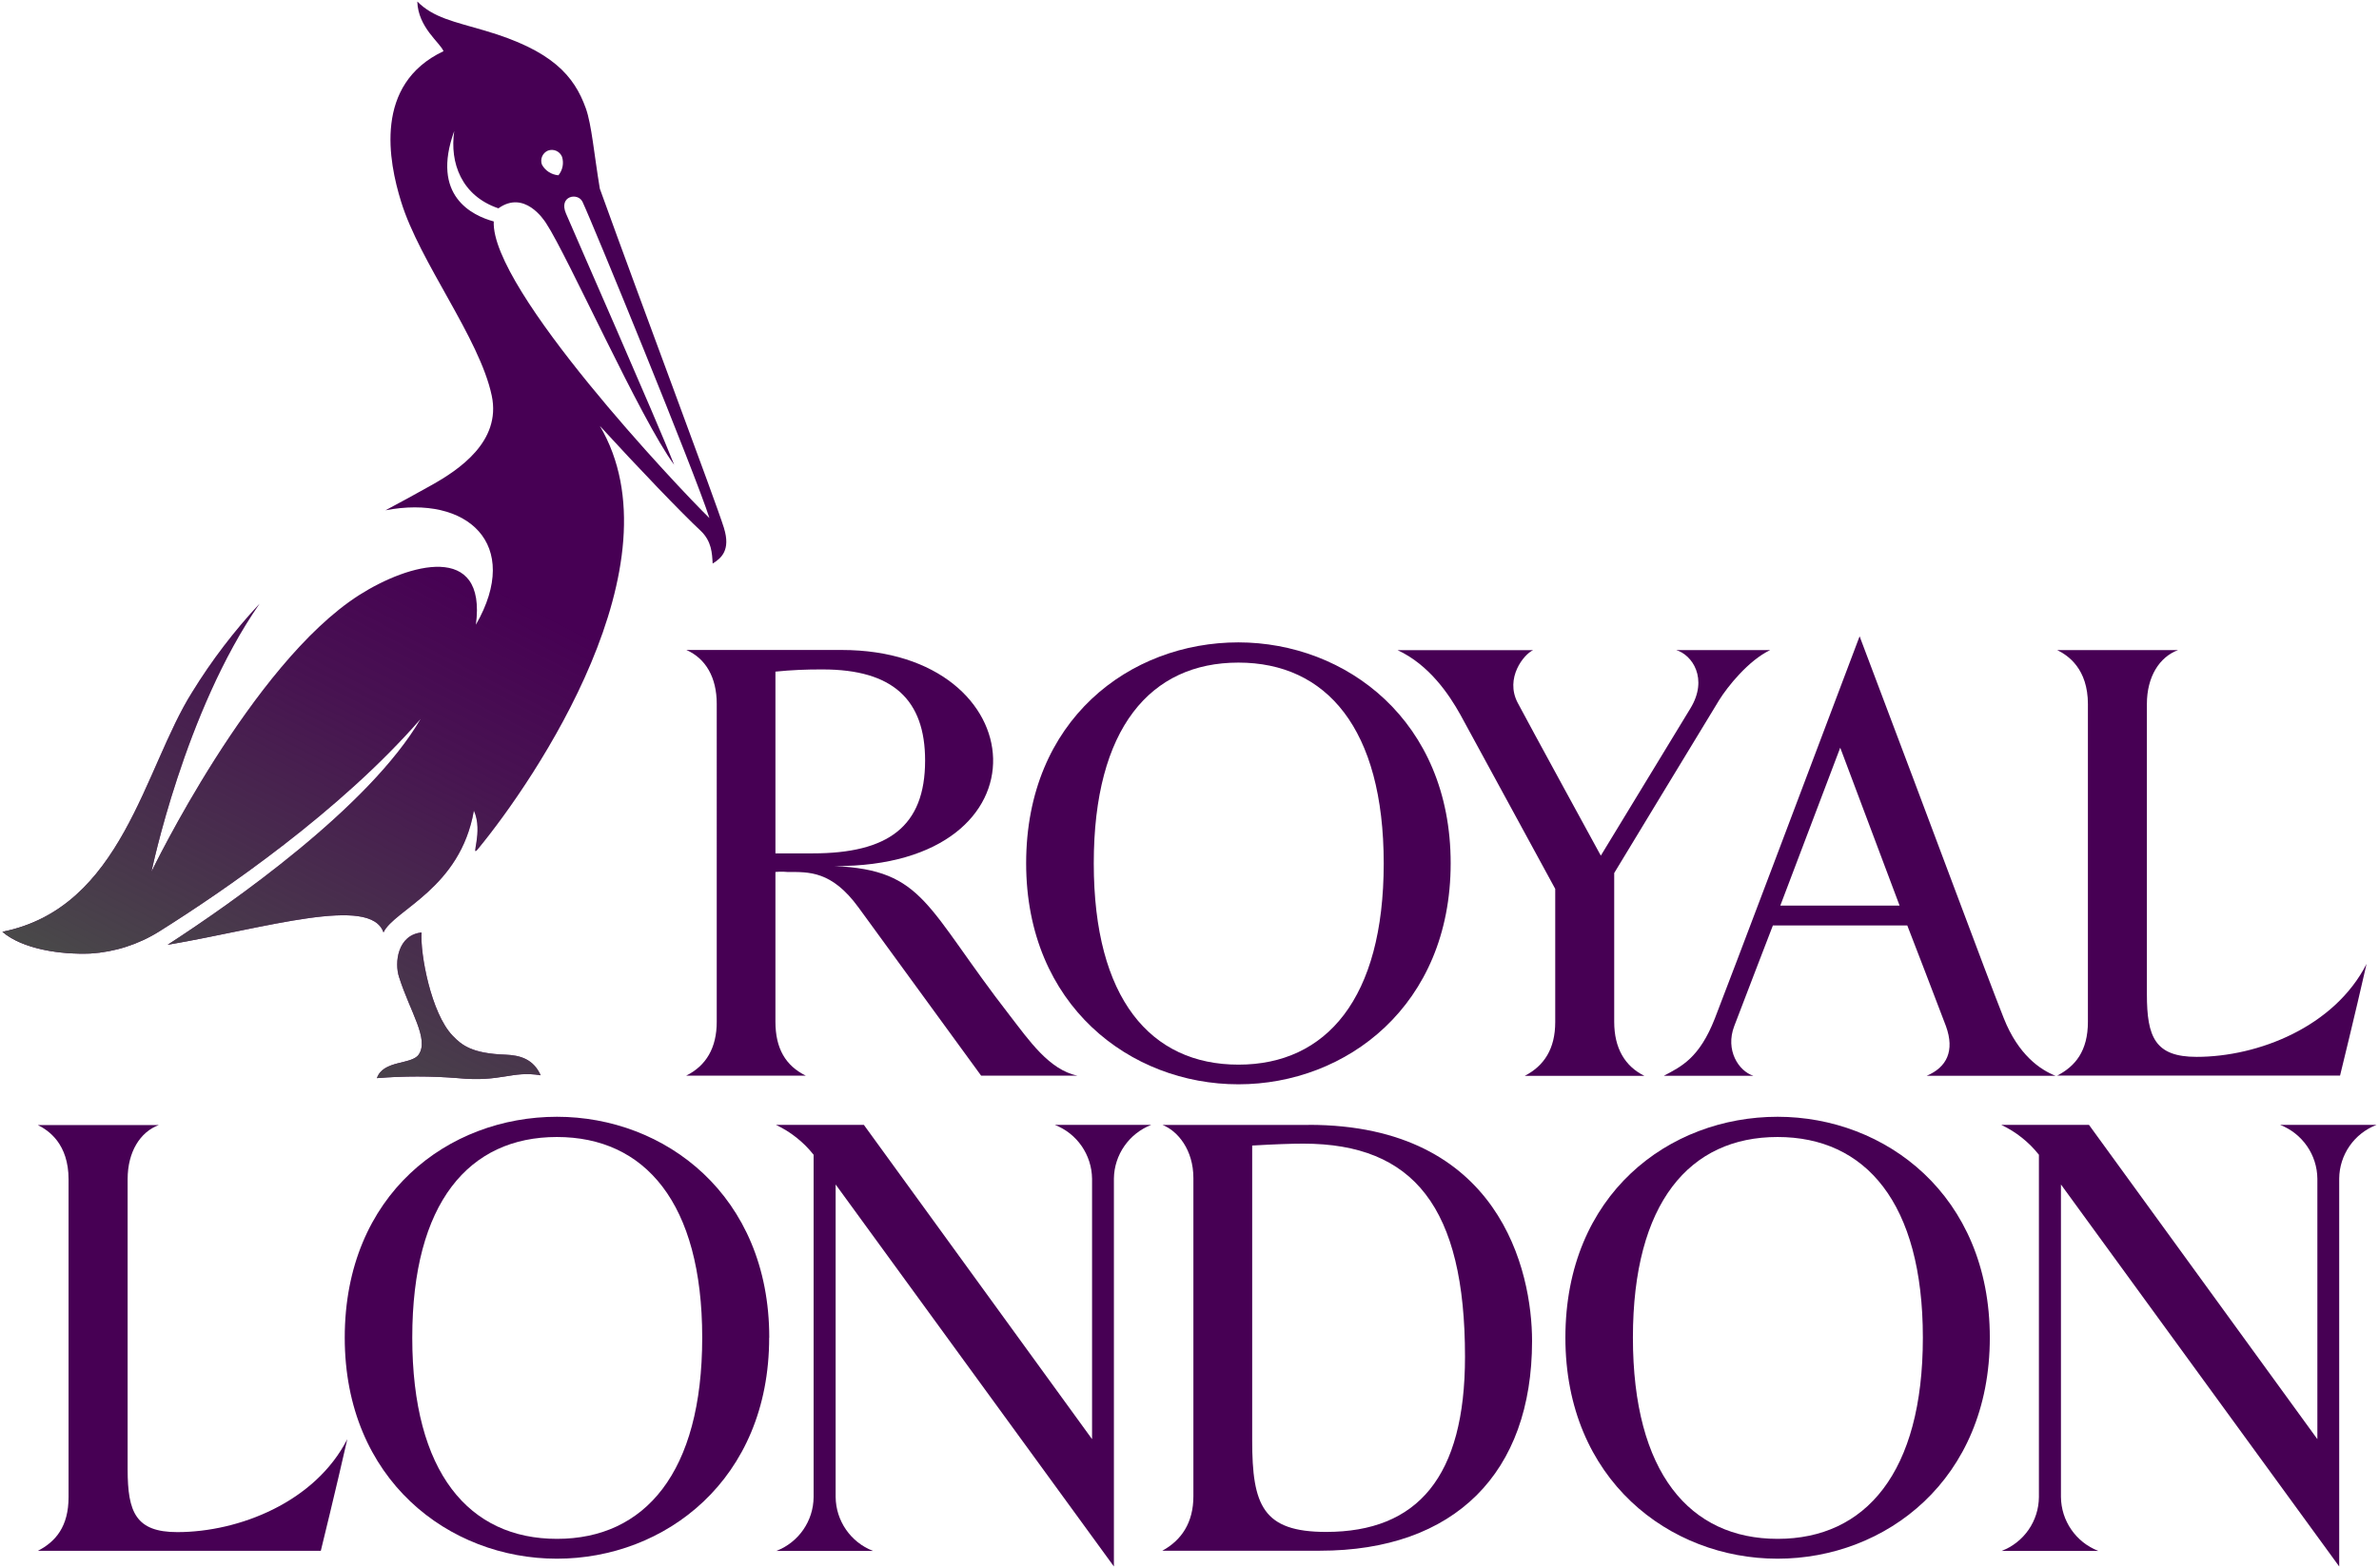 <?xml version="1.0"?>
<svg xmlns="http://www.w3.org/2000/svg" xmlns:xlink="http://www.w3.org/1999/xlink" width="250.5" height="165.15" viewBox="0 0 250.5 165.15" style="enable-background:new 0 0 250.5 165.15;">
<style type="text/css">
 .st1{fill:url(#SVGID_1_);}
</style>
<g style="fill:#470054">
 <path d="M16.73,118.48c-1.97,0.72-3.29,2.83-3.29,5.69v30.58c0,4.52,0.87,6.6,5.23,6.6c6.48,0,14.51-3.15,17.9-9.79 c-1.16,5.13-2.79,11.76-2.79,11.76H3.99c1.88-0.97,3.23-2.56,3.23-5.67v-33.45c0-3.72-2.08-5.15-3.24-5.72H16.73z"/>
 <path d="M121.23,118.46h-10.17c2.35,0.91,3.9,3.16,3.93,5.68v27.42l-24.03-33.1H81.7c1.55,0.73,2.91,1.81,3.97,3.15v36.05 c-0.02,2.52-1.57,4.76-3.92,5.67h10.17c-2.35-0.91-3.91-3.17-3.93-5.69v-32.9l29.3,40.23v-40.85 C117.32,121.62,118.88,119.37,121.23,118.46z"/>
 <path d="M229.35,68.46c-1.97,0.72-3.29,2.81-3.29,5.67v30.58c0,4.52,0.87,6.59,5.23,6.59c6.48,0,14.51-3.15,17.9-9.79 c-1.16,5.12-2.79,11.76-2.79,11.76h-29.78c1.88-0.97,3.23-2.56,3.23-5.67V74.16c0-3.72-2.08-5.14-3.24-5.7H229.35z"/>
 <path d="M210.99,107.23c-2.12-5.36-6.43-17.09-15.18-40.22c-5.36,14.2-13.56,35.92-15.24,40.24c-1.63,4.16-3.49,5.05-5.37,6.04 h9.42c-1.54-0.49-2.98-2.69-2.01-5.23c0.54-1.44,4.07-10.6,4.07-10.6h14.15c0,0,3.34,8.64,4.07,10.6 c0.95,2.62,0.08,4.34-2.02,5.23h13.55C214.84,112.66,212.53,111.11,210.99,107.23 M187.46,95.37l6.31-16.63l6.25,16.63H187.46z"/>
 <path d="M176.49,68.46c1.69,0.49,3.41,3.01,1.51,6.13l-9.44,15.52c0,0-7.56-13.83-8.76-16.11c-1.35-2.6,0.65-5.09,1.63-5.53 h-14.27c3.31,1.53,5.42,4.65,6.62,6.81c1.92,3.52,9.98,18.33,9.98,18.33v14.03c0,2.8-1.16,4.6-3.21,5.66h12.6 c-2.05-1.01-3.18-2.91-3.18-5.69V91.94c0,0,9.3-15.35,11.05-18.21c0.87-1.4,3.08-4.18,5.38-5.27H176.49z"/>
 <path d="M115.17,90.93c0,14.24,5.99,21.19,15.24,21.19s15.29-6.98,15.29-21.19s-6.05-21.15-15.3-21.15s-15.23,6.9-15.23,21.13 M152.75,90.91c0,14.99-10.98,23.28-22.35,23.28s-22.35-8.3-22.35-23.28c0-15.12,10.93-23.26,22.35-23.26 C141.73,67.66,152.75,75.89,152.75,90.91"/>
 <path d="M43.41,140.87c0,14.24,5.99,21.19,15.24,21.19s15.29-6.98,15.29-21.19s-6.05-21.13-15.3-21.13S43.41,126.64,43.41,140.87 M80.99,140.87c0,14.99-10.98,23.28-22.35,23.28s-22.34-8.32-22.34-23.28c0-15.12,10.93-23.26,22.35-23.26 c11.33,0,22.35,8.22,22.35,23.26"/>
 <path d="M171.94,140.87c0,14.24,5.99,21.19,15.24,21.19s15.29-6.98,15.29-21.19s-6.05-21.13-15.3-21.13 C177.92,119.74,171.94,126.64,171.94,140.87 M209.52,140.87c0,14.99-10.98,23.28-22.35,23.28s-22.34-8.32-22.34-23.28 c0-15.12,10.93-23.26,22.35-23.26C198.49,117.61,209.52,125.83,209.52,140.87"/>
 <path d="M88.62,68.45c20.41,0,22.38,22.86-0.76,22.76c9.52,0.41,9.6,4.33,18.51,15.79c1.96,2.53,4.11,5.68,7.09,6.28h-10.15 L90.4,95.57c-2.83-3.88-5.23-3.74-7.48-3.74c-0.42-0.04-0.85-0.04-1.27,0v15.76c0,2.84,1.08,4.65,3.2,5.69h-12.6 c2.12-1.05,3.22-2.95,3.22-5.67V74.12c0-2.77-1.16-4.78-3.2-5.67H88.62z M81.65,89.87h3.92c7.92,0,11.84-2.8,11.84-9.78 c0-6.4-3.4-9.59-10.78-9.59c-1.66-0.01-3.33,0.06-4.98,0.23L81.65,89.87z"/>
 <path d="M250.25,118.46h-10.17c2.35,0.91,3.91,3.16,3.93,5.68v27.42l-24.05-33.1h-9.24c1.55,0.73,2.91,1.81,3.97,3.15v36.05 c-0.02,2.52-1.57,4.76-3.92,5.67h10.17c-2.35-0.91-3.91-3.17-3.93-5.69v-32.9l29.3,40.23v-40.85 C246.33,121.61,247.89,119.36,250.25,118.46z"/>
 <path d="M137.8,118.46c20.15,0,23.52,15.43,23.52,22.76c0,13.9-8.14,22.09-22.35,22.09h-16.58c2.01-1.1,3.27-2.95,3.27-5.74v-33.5 c0-2.98-1.64-4.96-3.25-5.6H137.8 M139.63,161.33c9.65,0,14.63-5.81,14.63-18.45c0-15.7-5.38-22.44-17.03-22.44 c-1.26,0-2.99,0.06-5.38,0.2v31.05C131.85,158.54,132.98,161.33,139.63,161.33"/>
 <path d="M53.23,111.07c-3.54-0.12-4.61-1-5.58-2.01c-2.27-2.38-3.42-8.65-3.26-10.86c-2.53,0.26-2.87,3.19-2.37,4.7 c1.16,3.66,3.2,6.54,2.06,8.17c-0.76,1.08-3.73,0.55-4.39,2.47c2.83-0.23,5.68-0.23,8.52,0c4.59,0.45,5.68-0.81,8.72-0.3 C56.18,111.55,54.79,111.13,53.23,111.07z M76.23,55.6c-0.92-2.94-8.63-23.42-13.07-35.73c-0.61-3.67-0.86-6.73-1.47-8.45 c-1.23-3.44-3.55-6.12-10.65-8.2c-3.27-0.96-5.39-1.35-7.1-3.06c0.09,2.74,2.38,4.3,2.76,5.23c-7.38,3.49-5.77,11.63-4.47,15.83 c1.96,6.4,8.26,14.36,9.55,20.45c1.03,4.86-3.56,7.85-6.25,9.37c-1.81,1.02-3.44,1.9-4.94,2.7c8.6-1.66,14.41,3.54,9.52,12.05 c1.16-8.76-7.06-6.45-12.29-3.12c-11.35,7.25-21.87,29.13-21.87,29.13s3.49-16.91,11.38-28.22c-2.67,2.86-5.04,5.97-7.09,9.3 C15.16,80.93,12.9,95.6,0.25,98.13c2.13,1.83,6.13,2.41,9.26,2.29c2.58-0.16,5.07-0.96,7.26-2.33 c6.74-4.23,19.02-12.61,27.53-22.39c-5.42,9.3-19.9,19.42-26.65,23.8c10.47-1.8,21.38-5.23,22.73-1.3 c1.1-2.39,8.08-4.59,9.52-12.83c1.01,2.27-0.4,5.01,0.4,4.07C56.43,82,71.73,59.38,63.16,44.85c4,4.37,8.63,9.2,10.62,11.05 c1.16,1.1,1.2,2.38,1.26,3.45c0.89-0.55,1.92-1.4,1.19-3.74L76.23,55.6z M57.7,15.86c0.59-0.22,1.24,0.07,1.48,0.65 c0.21,0.67,0.07,1.4-0.38,1.95c-0.73-0.06-1.39-0.48-1.74-1.13C56.85,16.75,57.13,16.1,57.7,15.86z M51.99,23.32 c-2.27-0.62-6.64-2.69-4.16-9.52c-0.49,3.35,0.76,6.82,4.65,8.14C55.2,20,57.24,23.1,57.5,23.5c2.3,3.49,9.95,20.67,13.49,25.45 c-1.84-4.69-10.62-24.63-11.4-26.48c-0.78-1.84,1.24-2.23,1.74-1.23c1.01,2.11,11.92,28.73,13.37,33.32 C71.49,51.43,51.66,30.45,51.99,23.32z"/>
</g>
<linearGradient id="SVGID_1_" gradientUnits="userSpaceOnUse" x1="72.676" y1="153.378" x2="22.8" y2="57.156" gradientTransform="matrix(1 0 0 -1 0 167.159)">
 <stop offset="0.48" style="stop-color:#494949;stop-opacity:0"/>
 <stop offset="0.64" style="stop-color:#494949;stop-opacity:0.25"/>
 <stop offset="0.96" style="stop-color:#494949;stop-opacity:0.91"/>
 <stop offset="1" style="stop-color:#494949"/>
</linearGradient>
 <path class="st1" d="M53.23,111.07c-3.54-0.12-4.61-1-5.58-2.01c-2.27-2.38-3.42-8.65-3.26-10.86c-2.53,0.26-2.87,3.19-2.37,4.7 c1.16,3.66,3.2,6.54,2.06,8.17c-0.76,1.08-3.73,0.55-4.39,2.47c2.83-0.23,5.68-0.23,8.52,0c4.59,0.45,5.68-0.81,8.72-0.3 C56.18,111.55,54.79,111.13,53.23,111.07z M76.23,55.6c-0.92-2.94-8.63-23.42-13.07-35.73c-0.61-3.67-0.86-6.73-1.47-8.45 c-1.23-3.44-3.55-6.12-10.65-8.2c-3.27-0.96-5.39-1.35-7.1-3.06c0.09,2.74,2.38,4.3,2.76,5.23c-7.38,3.49-5.77,11.63-4.47,15.83 c1.96,6.4,8.26,14.36,9.55,20.45c1.03,4.86-3.56,7.85-6.25,9.37c-1.81,1.02-3.44,1.9-4.94,2.7c8.6-1.66,14.41,3.54,9.52,12.05 c1.16-8.76-7.06-6.45-12.29-3.12c-11.35,7.25-21.87,29.13-21.87,29.13s3.49-16.91,11.38-28.22c-2.67,2.86-5.04,5.97-7.09,9.3 C15.16,80.93,12.9,95.6,0.25,98.13c2.13,1.83,6.13,2.41,9.26,2.29c2.58-0.16,5.07-0.96,7.26-2.33 c6.74-4.23,19.02-12.61,27.53-22.39c-5.42,9.3-19.9,19.42-26.65,23.8c10.47-1.8,21.38-5.23,22.73-1.3 c1.1-2.39,8.08-4.59,9.52-12.83c1.01,2.27-0.4,5.01,0.4,4.07C56.43,82,71.73,59.38,63.16,44.85c4,4.37,8.63,9.2,10.62,11.05 c1.16,1.1,1.2,2.38,1.26,3.45c0.89-0.55,1.92-1.4,1.19-3.74L76.23,55.6z M57.7,15.86c0.59-0.22,1.24,0.07,1.48,0.65 c0.21,0.67,0.07,1.4-0.38,1.95c-0.73-0.06-1.39-0.48-1.74-1.13C56.85,16.75,57.13,16.1,57.7,15.86z M51.99,23.32 c-2.27-0.62-6.64-2.69-4.16-9.52c-0.49,3.35,0.76,6.82,4.65,8.14C55.2,20,57.24,23.1,57.5,23.5c2.3,3.49,9.95,20.67,13.49,25.45 c-1.84-4.69-10.62-24.63-11.4-26.48c-0.78-1.84,1.24-2.23,1.74-1.23c1.01,2.11,11.92,28.73,13.37,33.32 C71.49,51.43,51.66,30.45,51.99,23.32z"/>
</svg>
